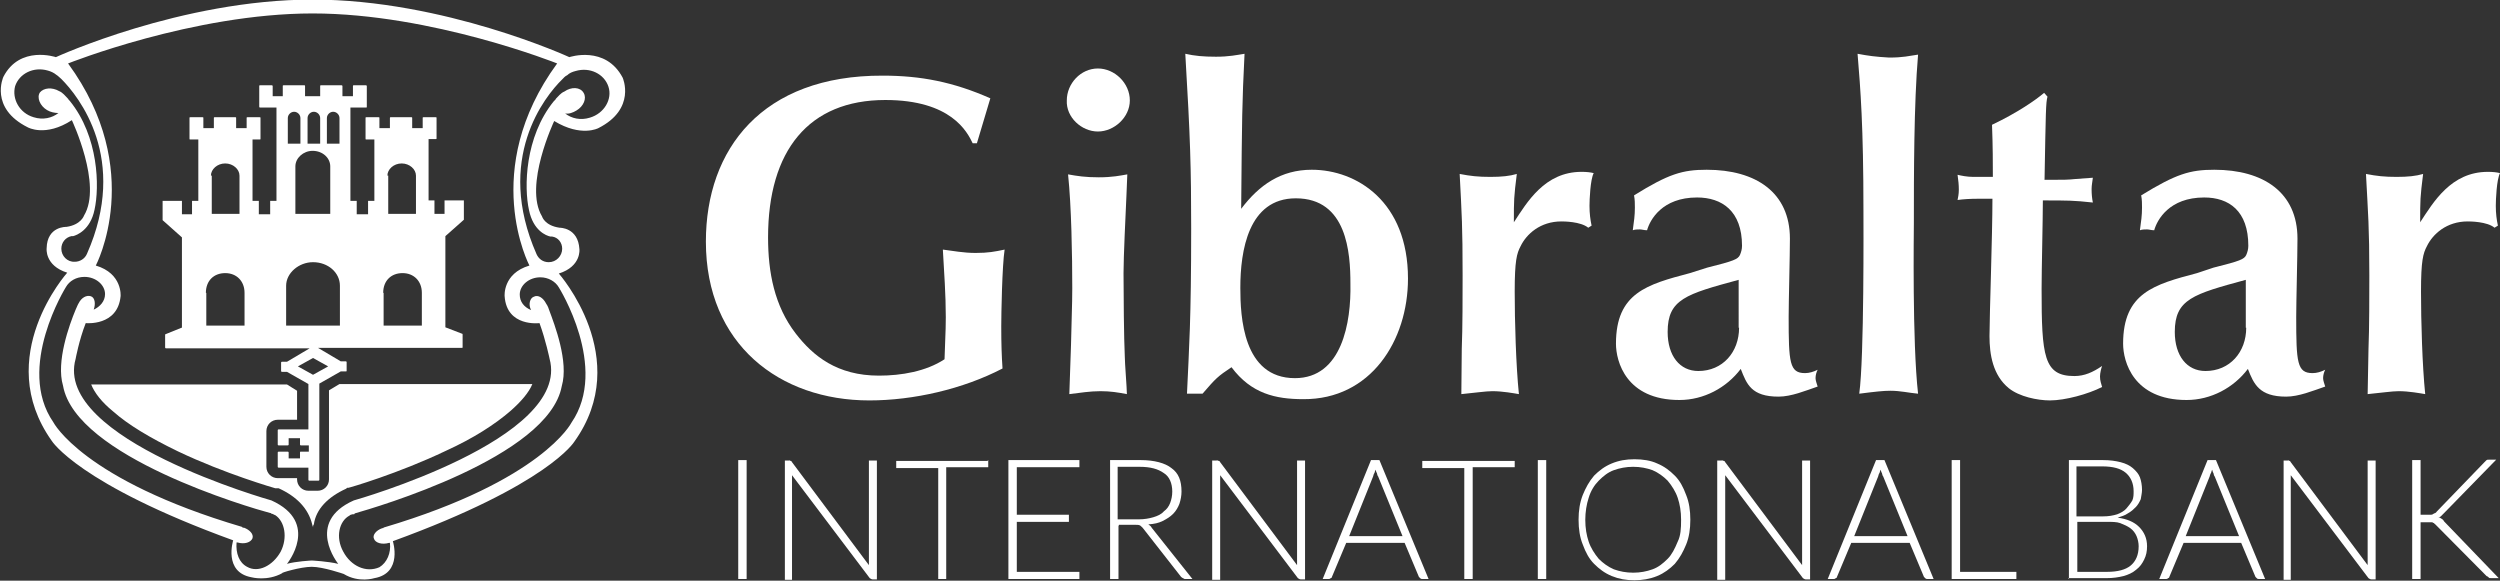 <?xml version="1.0" encoding="utf-8"?>
<!-- Generator: Adobe Illustrator 18.1.1, SVG Export Plug-In . SVG Version: 6.00 Build 0)  -->
<svg version="1.1" id="Layer_1" xmlns="http://www.w3.org/2000/svg" xmlns:xlink="http://www.w3.org/1999/xlink" x="0px" y="0px"
	 viewBox="0.1 351.9 595 138.2" enable-background="new 0.1 351.9 595 138.2" xml:space="preserve">
<rect x="0.1" y="351.9" width="595" height="138.2" fill="#333333" stroke="none"/>
<g>
	<path fill="#FFFFFF" d="M563.6,445.7c3.2-0.3,5.8-0.7,7.4-0.7c2.4,0,5.1,0.5,6.3,0.7c-0.7-6.8-1-17.4-1-24.4
		c0-7.4,0.5-9.1,1.4-10.8c1.4-2.9,4.7-5.9,9.7-5.9c0.5,0,4.6,0,6.4,1.5l0.8-0.5c-0.3-1.4-0.5-2.9-0.5-4.7c0-1.5,0.2-6.3,1-7.8
		c-0.8-0.2-1.7-0.3-2.9-0.3c-8.8,0-13,7.3-16.1,12c0-5.4,0-5.9,0.7-11.5c-1.7,0.5-3.6,0.7-6.3,0.7c-2.9,0-4.7-0.2-7.3-0.7
		c0.5,9.7,0.8,12.4,0.8,24.2c0,4.2,0,12.7-0.2,17.4L563.6,445.7z"/>
	<path fill="#FFFFFF" d="M534.7,429.9c0,5.8-3.9,10.3-9.7,10.3c-4.4,0-7.3-3.6-7.3-9.3c0-7.8,4.4-9,16.9-12.4V429.9z M523,416.9
		c-10.2,2.7-17.6,4.7-17.6,16.8c0,4.2,2.4,13.4,15.1,13.4c5.8,0,11.2-2.9,14.6-7.4c1.4,3.6,2.7,6.6,9.1,6.6c3,0,6.4-1.4,9.3-2.4
		c-0.2-0.7-0.5-1.4-0.5-2c0-0.7,0.2-1.4,0.5-2c-1,0.5-2,0.8-3,0.8c-3.7,0-3.9-2.5-3.9-13.4c0-3.6,0.3-14.6,0.3-18.6
		c0-11-8.1-16.4-19.8-16.4c-5.8,0-9.1,1-17.4,6.1c0.2,1,0.2,2,0.2,2.9c0,1.9-0.2,3.2-0.5,5.4c0.5-0.2,1.2-0.2,1.7-0.2
		c0.5,0,1,0.2,1.7,0.2c0.7-2.5,3.6-7.8,11.9-7.8c5.9,0,10.5,3.2,10.5,11.5c0,0.8-0.2,1.5-0.5,2.2c-0.5,1-1.4,1.4-7.8,3L523,416.9z"
		/>
	<path fill="#FFFFFF" d="M486.6,374c-2,1.7-6.3,4.7-12.4,7.6c0.2,5.1,0.2,9.3,0.2,12.4h-4.7c-1.4,0-2.9-0.3-3.7-0.5
		c0.2,1.4,0.3,2.4,0.3,3.6c0,1-0.2,1.9-0.3,2.4c1.4-0.2,3-0.3,5.1-0.3h3.2c0,8.8-0.7,27.8-0.7,32.7c0,4.4,0.8,9.3,4.6,12.4
		c2.5,2,6.8,2.9,9.8,2.9c3.6,0,9.1-1.5,12.4-3.2c-0.2-0.8-0.5-1.4-0.5-2.5c0-0.8,0.3-2,0.5-2.5c-2.2,1.5-4.2,2.4-6.6,2.4
		c-7.3,0-7.8-4.7-7.8-20.8c0-4.6,0.3-16.3,0.3-21c5.9,0,7.3,0,11.9,0.5c-0.2-1-0.3-2-0.3-3.2c0-1,0.2-1.7,0.3-2.7l-4.1,0.3
		c-2,0.2-2.5,0.2-7.4,0.2c0.3-16.4,0.3-18.3,0.7-19.8L486.6,374z"/>
	<path fill="#FFFFFF" d="M442.2,364.7c0.7,8.5,1.4,17.1,1.4,37.4c0,2.5,0.2,35-1,43.5c3.9-0.5,5.8-0.7,7.4-0.7
		c2.4,0,4.4,0.5,6.6,0.7c-1.4-12.4-1-38.6-1-40.6c0-11.2,0-28.4,1-40.1c-2.2,0.3-3.4,0.7-6.9,0.7
		C446.3,365.4,444.9,365.2,442.2,364.7"/>
	<path fill="#FFFFFF" d="M414,429.9c0,5.8-3.9,10.3-9.7,10.3c-4.4,0-7.3-3.6-7.3-9.3c0-7.8,4.4-9,16.9-12.4V429.9z M402.3,416.9
		c-10.2,2.7-17.6,4.7-17.6,16.8c0,4.2,2.4,13.4,15.1,13.4c5.8,0,11.2-2.9,14.6-7.4c1.4,3.6,2.5,6.6,9,6.6c3,0,6.4-1.4,9.3-2.4
		c-0.2-0.7-0.5-1.4-0.5-2c0-0.7,0.2-1.4,0.5-2c-1,0.5-2,0.8-3,0.8c-3.7,0-3.9-2.5-3.9-13.4c0-3.6,0.3-14.6,0.3-18.6
		c0-11-8.1-16.4-19.8-16.4c-5.8,0-9.1,1-17.3,6.1c0.2,1,0.2,2,0.2,2.9c0,1.9-0.2,3.2-0.5,5.4c0.5-0.2,1.2-0.2,1.7-0.2
		c0.5,0,1,0.2,1.7,0.2c0.7-2.5,3.6-7.8,11.9-7.8c5.9,0,10.7,3.2,10.7,11.5c0,0.8-0.2,1.5-0.5,2.2c-0.5,1-1.4,1.4-7.8,3L402.3,416.9z
		"/>
	<path fill="#FFFFFF" d="M347.9,445.7c3.2-0.3,5.8-0.7,7.4-0.7c2.4,0,5.1,0.5,6.3,0.7c-0.7-6.8-1-17.4-1-24.4
		c0-7.4,0.5-9.1,1.4-10.8c1.4-2.9,4.7-5.9,9.7-5.9c0.5,0,4.6,0,6.4,1.5l0.8-0.5c-0.3-1.4-0.5-2.9-0.5-4.7c0-1.5,0.2-6.3,1-7.8
		c-0.8-0.2-1.7-0.3-2.9-0.3c-8.8,0-13,7.3-16.1,12c0-5.4,0-5.9,0.7-11.5c-1.7,0.5-3.6,0.7-6.3,0.7c-2.9,0-4.7-0.2-7.3-0.7
		c0.5,9.7,0.7,12.4,0.7,24.2c0,4.2,0,12.7-0.2,17.4L347.9,445.7z"/>
	<path fill="#FFFFFF" d="M308.3,441.9c-12.4,0-13-14.7-13-21.5c0-8.8,1.9-21.3,13.2-21.3c12.2,0,13,13,13,20.3
		C321.7,428.6,319.5,441.9,308.3,441.9 M335.2,418.2c0-18.3-12.2-25.9-22.9-25.9c-7.3,0-12.5,3.6-16.8,9.3
		c0.2-22.3,0.2-24.7,0.8-36.9c-1.9,0.3-3.7,0.7-6.8,0.7c-3,0-5.1-0.2-7.3-0.7c1.2,20.1,1.4,27.3,1.4,41.5c0,22-0.5,28.4-1,39.4h3.7
		c3.2-3.7,3.6-4.1,6.9-6.3c4.7,6.3,10.5,7.6,17.1,7.6C326.3,447,335.2,433,335.2,418.2"/>
	<path fill="#FFFFFF" d="M261.4,383.2c3.9,0,7.6-3.4,7.6-7.4c0-4.1-3.6-7.6-7.6-7.6c-4.1,0-7.4,3.6-7.4,7.6
		C253.8,379.8,257.5,383.2,261.4,383.2"/>
	<path fill="#FFFFFF" d="M254.6,445.7c2.5-0.3,4.9-0.7,7.4-0.7c2.4,0,4.2,0.3,6.3,0.7c0-1.4-0.5-7.4-0.5-9
		c-0.2-3.9-0.3-15.1-0.3-19.8c0-3.9,0.5-14.1,0.7-18.6l0.2-4.9c-1.7,0.3-3.6,0.7-6.8,0.7c-3.2,0-5.1-0.3-7.3-0.7
		c0.8,7.6,1,19.3,1,27.1c0,4.1-0.2,8-0.3,13.5L254.6,445.7z"/>
	<path fill="#FFFFFF" d="M168.1,409.4c0,24.5,17.6,37.8,38.9,37.8c10.5,0,22.3-2.7,31.7-7.6c-0.2-3-0.3-5.8-0.3-10
		c0-2.9,0.2-14.4,0.8-18.3c-2.4,0.5-3.9,0.8-6.9,0.8c-2.9,0-5.4-0.5-7.8-0.8c0.3,5.4,0.7,10.7,0.7,16.1c0,1.4,0,2.4-0.3,10
		c-4.4,2.9-10.3,3.9-15.6,3.9c-10,0-15.7-4.7-19.8-10c-5.1-6.6-6.6-14.6-6.6-22.9c0-20.7,9.7-32.7,27.9-32.7
		c15.7,0,19.5,7.6,20.8,10.3h1l3.2-10.7c-8.8-3.9-16.6-5.4-25.6-5.4C181.5,369.8,168.1,387.4,168.1,409.4"/>
</g>
<g>
	<path fill="#FFFFFF" d="M177.8,489.7h-2v-28.3h2V489.7z"/>
	<path fill="#FFFFFF" d="M188.3,461.6c0.2,0,0.2,0.2,0.3,0.3l18.3,24.5c0-0.3,0-0.8,0-1.2v-23.7h1.9v28.3h-1c-0.3,0-0.5-0.2-0.7-0.3
		L188.6,465c0,0.3,0,0.8,0,1.2v23.7h-1.7v-28.4h1C188.1,461.4,188.1,461.6,188.3,461.6z"/>
	<path fill="#FFFFFF" d="M235.3,461.4v1.7h-10v26.6h-1.9v-26.4h-10v-1.7h21.8V461.4z"/>
	<path fill="#FFFFFF" d="M257,461.4v1.7h-14.9v11.3h12.4v1.7h-12.4V488H257v1.7h-16.9v-28.3H257z"/>
	<path fill="#FFFFFF" d="M266.3,477v12.7h-2v-28.3h7.3c3.2,0,5.8,0.7,7.3,1.9c1.7,1.2,2.4,3,2.4,5.6c0,1-0.2,2-0.5,2.9
		c-0.3,0.8-0.8,1.7-1.5,2.4s-1.5,1.2-2.5,1.7c-1,0.5-2,0.7-3.4,0.8c0.3,0.2,0.7,0.5,0.8,0.8l9.7,12.2h-1.7c-0.2,0-0.3,0-0.5-0.2
		c-0.2,0-0.3-0.2-0.5-0.3l-9-11.5c-0.2-0.3-0.5-0.5-0.7-0.7c-0.3-0.2-0.7-0.2-1.2-0.2h-3.9V477z M266.3,475.5h4.9
		c1.2,0,2.4-0.2,3.4-0.5c1-0.3,1.9-0.7,2.5-1.4c0.7-0.5,1.2-1.2,1.5-2c0.3-0.8,0.5-1.7,0.5-2.7c0-2-0.7-3.6-2-4.4
		c-1.4-1-3.2-1.5-5.8-1.5h-5.2v12.5H266.3z"/>
	<path fill="#FFFFFF" d="M290.2,461.6c0.2,0,0.2,0.2,0.3,0.3l18.3,24.5c0-0.3,0-0.8,0-1.2v-23.7h1.9v28.3h-1c-0.3,0-0.5-0.2-0.7-0.3
		L290.5,465c0,0.3,0,0.8,0,1.2v23.7h-1.9v-28.4h1C289.9,461.4,290,461.6,290.2,461.6z"/>
	<path fill="#FFFFFF" d="M340.1,489.7h-1.5c-0.2,0-0.3,0-0.5-0.2s-0.2-0.2-0.3-0.3l-3.4-8.1h-13.9l-3.4,8.1c0,0.2-0.2,0.3-0.3,0.3
		c-0.2,0.2-0.3,0.2-0.5,0.2h-1.4l11.5-28.3h2L340.1,489.7z M321.2,479.5h12.7l-5.8-14.2c-0.2-0.2-0.2-0.5-0.3-0.8
		c-0.2-0.3-0.2-0.5-0.3-0.8c-0.2,0.3-0.2,0.7-0.3,0.8c-0.2,0.3-0.2,0.5-0.3,0.8L321.2,479.5z"/>
	<path fill="#FFFFFF" d="M360.6,461.4v1.7h-10v26.6h-2v-26.4h-10v-1.7h22V461.4z"/>
	<path fill="#FFFFFF" d="M368.1,489.7h-2v-28.3h2V489.7z"/>
	<path fill="#FFFFFF" d="M402.4,475.6c0,2.2-0.3,4.2-1,5.9c-0.7,1.7-1.5,3.2-2.7,4.6c-1.2,1.2-2.5,2.2-4.2,2.9c-1.7,0.7-3.6,1-5.4,1
		c-2,0-3.7-0.3-5.4-1c-1.7-0.7-3-1.7-4.2-2.9c-1.2-1.2-2-2.7-2.7-4.6c-0.7-1.7-1-3.7-1-5.9c0-2.2,0.3-4.1,1-5.9
		c0.7-1.7,1.5-3.2,2.7-4.6c1.2-1.2,2.5-2.2,4.2-2.9c1.7-0.7,3.4-1,5.4-1c2,0,3.9,0.3,5.4,1c1.7,0.7,3,1.7,4.2,2.9
		c1.2,1.2,2,2.7,2.7,4.6C402.1,471.4,402.4,473.4,402.4,475.6z M400.2,475.6c0-2-0.3-3.7-0.8-5.2c-0.5-1.5-1.4-2.9-2.4-4.1
		c-1-1-2.2-1.9-3.6-2.5c-1.4-0.5-2.9-0.8-4.6-0.8s-3.2,0.3-4.6,0.8c-1.4,0.5-2.5,1.4-3.6,2.5c-1,1-1.9,2.4-2.4,4.1
		c-0.5,1.5-0.8,3.4-0.8,5.2c0,2,0.3,3.7,0.8,5.2c0.5,1.5,1.4,2.9,2.4,4.1c1,1,2.2,1.9,3.6,2.5c1.4,0.5,2.9,0.8,4.6,0.8
		s3.2-0.3,4.6-0.8s2.5-1.4,3.6-2.5c1-1,1.7-2.4,2.4-4.1C400.1,479.4,400.2,477.7,400.2,475.6z"/>
	<path fill="#FFFFFF" d="M410.4,461.6c0.2,0,0.2,0.2,0.3,0.3l18.3,24.5c0-0.3,0-0.8,0-1.2v-23.7h1.9v28.3h-1c-0.3,0-0.5-0.2-0.7-0.3
		L410.7,465c0,0.3,0,0.8,0,1.2v23.7h-1.9v-28.4h1C410.1,461.4,410.2,461.6,410.4,461.6z"/>
	<path fill="#FFFFFF" d="M460.3,489.7h-1.5c-0.2,0-0.3,0-0.5-0.2c-0.2-0.2-0.2-0.2-0.3-0.3l-3.4-8.1h-13.9l-3.4,8.1
		c0,0.2-0.2,0.3-0.3,0.3c-0.2,0.2-0.3,0.2-0.5,0.2h-1.4l11.5-28.3h2L460.3,489.7z M441.4,479.5h12.7l-5.8-14.2
		c-0.2-0.2-0.2-0.5-0.3-0.8c-0.2-0.3-0.2-0.5-0.3-0.8c-0.2,0.3-0.2,0.7-0.3,0.8c-0.2,0.3-0.2,0.5-0.3,0.8L441.4,479.5z"/>
	<path fill="#FFFFFF" d="M466.6,488H480v1.7h-15.4v-28.3h2V488z"/>
	<path fill="#FFFFFF" d="M492.5,489.7v-28.3h8.1c1.7,0,3,0.2,4.2,0.5c1.2,0.3,2.2,0.8,2.9,1.4c0.8,0.7,1.4,1.4,1.7,2.2
		s0.5,1.9,0.5,3c0,0.7-0.2,1.5-0.3,2.2c-0.3,0.7-0.7,1.4-1.2,1.9c-0.5,0.5-1,1-1.9,1.5c-0.7,0.5-1.5,0.7-2.4,1
		c2.2,0.3,3.9,1,5.1,2.2c1.2,1.2,1.9,2.7,1.9,4.6c0,1.2-0.2,2.2-0.7,3.2c-0.5,1-1,1.7-1.9,2.4c-0.8,0.7-1.9,1.2-3,1.5
		c-1.2,0.3-2.5,0.5-4.1,0.5h-9V489.7z M494.5,474.8h6.1c1.4,0,2.4-0.2,3.4-0.5c0.8-0.3,1.7-0.8,2.2-1.4s1-1.2,1.4-1.9
		c0.3-0.7,0.3-1.4,0.3-2.2c0-1.9-0.7-3.4-1.9-4.4c-1.2-1-3-1.5-5.6-1.5h-6.1v11.9H494.5z M494.5,476.1V488h7.1
		c2.5,0,4.4-0.5,5.6-1.5c1.2-1,1.9-2.5,1.9-4.6c0-0.8-0.2-1.7-0.5-2.4c-0.3-0.7-0.8-1.4-1.5-1.9c-0.7-0.5-1.4-0.8-2.4-1.2
		c-0.8-0.3-2-0.3-3.2-0.3L494.5,476.1L494.5,476.1z"/>
	<path fill="#FFFFFF" d="M539.2,489.7h-1.5c-0.2,0-0.3,0-0.5-0.2s-0.2-0.2-0.3-0.3l-3.4-8.1h-13.7l-3.4,8.1c0,0.2-0.2,0.3-0.3,0.3
		c-0.2,0.2-0.3,0.2-0.5,0.2H514l11.5-28.3h2L539.2,489.7z M520.3,479.5H533l-5.8-14.2c-0.2-0.2-0.2-0.5-0.3-0.8
		c-0.2-0.3-0.2-0.5-0.3-0.8c-0.2,0.3-0.2,0.7-0.3,0.8c-0.2,0.3-0.2,0.5-0.3,0.8L520.3,479.5z"/>
	<path fill="#FFFFFF" d="M545,461.6c0.2,0,0.2,0.2,0.3,0.3l18.3,24.5c0-0.3,0-0.8,0-1.2v-23.7h1.9v28.3h-1c-0.3,0-0.5-0.2-0.7-0.3
		L545.3,465c0,0.3,0,0.8,0,1.2v23.7h-1.7v-28.4h1C544.8,461.4,545,461.6,545,461.6z"/>
	<path fill="#FFFFFF" d="M576.3,474.4h1.7c0.3,0,0.5,0,0.7,0c0.2,0,0.3,0,0.5-0.2c0.2,0,0.3-0.2,0.5-0.2c0.2-0.2,0.3-0.2,0.3-0.3
		l11.3-11.7c0.2-0.2,0.3-0.3,0.5-0.5c0.2-0.2,0.3-0.2,0.7-0.2h1.7l-12.4,12.7c-0.3,0.3-0.5,0.5-0.7,0.7s-0.3,0.3-0.7,0.3
		c0.3,0,0.5,0.2,0.7,0.3s0.5,0.3,0.7,0.7l13,13.5h-1.7c-0.3,0-0.7,0-0.7-0.2c-0.2-0.2-0.3-0.2-0.5-0.3L580,477
		c-0.2-0.2-0.3-0.3-0.3-0.3c-0.2-0.2-0.3-0.2-0.3-0.3c-0.2,0-0.3-0.2-0.5-0.2c-0.2,0-0.5,0-0.8,0h-1.9v13.5h-2v-28.3h2v13H576.3z"/>
</g>
<path fill="#FFFFFF" d="M14.7,411.1c0-1.5,1-2.7,2.4-3l0,0c0,0,0,0,0.2,0c0,0,0,0,0.2,0c0.8-0.2,4.1-1.4,5.1-6.3
	c1.2-5.4,1-17.4-5.9-25.9l0,0c0,0-0.2-0.2-0.3-0.3c0-0.2-0.2-0.2-0.2-0.3l0,0c-0.5-0.5-1.2-1.4-2-1.7l0,0c-1.7-1-3.7-0.8-4.6,0.3
	c-0.8,1.2,0,3.2,1.7,4.2c0.8,0.5,1.9,0.7,2.7,0.7c-1.5,1.2-3.7,1.7-5.9,1c-3.4-1-5.2-4.4-4.4-7.4c1-3,4.4-4.7,7.8-3.7
	c0.7,0.2,1.4,0.5,2,1l0,0l0,0c0.5,0.3,0.8,0.7,1.2,1c4.1,4.1,16.1,19,6.1,41.6c-0.5,1.2-1.7,1.9-2.9,1.9
	C16.1,414.3,14.7,412.8,14.7,411.1 M66.9,483.2c-1.9,3.4-5.4,5.1-8,3.6c-1.9-1-2.7-3.2-2.5-5.8c0,0,0,0,0.2,0c1.7,0.5,3.2,0,3.6-1
	c0.3-1-0.7-2-2-2.5h-0.2c-0.2,0-0.3-0.2-0.3-0.2c-37.9-11.2-44.9-24.9-44.9-24.9c-9-13,3-32.2,3-32.2l0,0c0.8-1.4,2.4-2.4,4.4-2.4
	c2.7,0,4.9,1.9,4.9,4.1c0,1.7-1.2,3-2.7,3.7c0.5-1.4,0.3-2.9-0.7-3.2s-2.2,0.3-2.9,1.7l0,0c0,0-0.3,0.5-0.7,1.5
	c-1.5,3.6-4.7,12.4-3,18.1c3,16.9,44.4,29,49.3,30.3c0.2,0,0.3,0,0.3,0.2h0.2l0,0c0.2,0,0.3,0.2,0.7,0.3
	C67.9,476,68.6,479.9,66.9,483.2 M133.9,411.1c0,1.7-1.4,3.2-3.2,3.2c-1.4,0-2.4-0.8-2.9-1.9c-10-22.7,2-37.6,6.1-41.6
	c0.3-0.3,0.7-0.8,1.2-1l0,0l0,0c0.5-0.5,1.2-0.8,2-1c3.4-1,6.8,0.7,7.8,3.7c1,3-1,6.4-4.4,7.4c-2.2,0.7-4.4,0.2-5.9-1
	c0.8,0.2,1.9-0.2,2.7-0.7c1.7-1,2.5-2.9,1.7-4.2c-0.8-1.4-2.9-1.5-4.6-0.3l0,0c-0.8,0.3-1.5,1.2-2,1.7l0,0c0,0.2-0.2,0.2-0.2,0.3
	c-0.2,0.2-0.3,0.3-0.3,0.3l0,0c-6.9,8.5-7.1,20.5-5.9,25.9c1,4.9,4.1,6.1,5.1,6.3h0.2h0.2l0,0C132.9,408.4,133.9,409.6,133.9,411.1
	 M81.8,483.2c-1.9-3.4-1-7.3,1.5-8.6c0.2-0.2,0.3-0.2,0.7-0.3l0,0c0,0,0,0,0.2,0s0.3,0,0.3-0.2c4.9-1.4,46.2-13.4,49.3-30.3
	c1.7-5.8-1.7-14.6-3-18.1c-0.3-1-0.7-1.5-0.7-1.5l0,0c-0.7-1.4-1.9-2.2-2.9-1.7c-1,0.3-1.4,1.9-0.7,3.2c-1.7-0.7-2.7-2-2.7-3.7
	c0-2.2,2.2-4.1,4.9-4.1c1.9,0,3.6,1,4.4,2.4l0,0c0,0,12,19.1,3,32.2c0,0-6.9,13.7-44.5,24.9c-0.2,0-0.3,0.2-0.3,0.2h-0.2
	c-1.5,0.5-2.4,1.7-2,2.5c0.3,1,1.9,1.5,3.6,1c0,0,0,0,0.2,0c0.3,2.4-0.7,4.7-2.5,5.8C87.2,488.3,83.6,486.6,81.8,483.2 M74.3,485.3
	c0,0-3.9,0.2-5.9,0.8c0,0,8-9.8-3.7-15.1c0,0-52-14.6-46.6-33.7c0,0,0.8-4.4,2.4-8.5c0,0,7.6,0.8,8.3-6.4c0,0,0.5-5.4-5.9-7.3
	c0,0,12-22.7-6.6-48.1c0,0,29.8-11.9,58.2-11.9l0,0c28.4,0,58.2,11.9,58.2,11.9c-18.6,25.4-6.6,48.1-6.6,48.1
	c-6.4,1.9-5.9,7.3-5.9,7.3c0.5,7.4,8.3,6.4,8.3,6.4c1.5,4.1,2.4,8.5,2.4,8.5c5.2,19.1-46.6,33.7-46.6,33.7
	c-11.7,5.2-3.7,15.1-3.7,15.1C78.2,485.5,74.3,485.3,74.3,485.3L74.3,485.3z M74.3,486.8c2.7,0,7.6,1.7,7.6,1.7c3.6,2.2,7.3,1,7.3,1
	c6.8-1.2,4.4-8.8,4.4-8.8c37.1-13.5,43.2-23.7,43.2-23.7c14.2-19.8-3.7-40-3.7-40c5.4-1.7,4.9-5.8,4.9-5.8c-0.3-5.2-4.7-5.1-4.7-5.1
	c-3.6-0.5-4.2-2.7-4.2-2.7c-4.4-7.3,2.9-22.7,2.9-22.7c6.4,3.9,10.5,1.7,10.5,1.7c9.1-4.6,5.8-12,5.8-12c-4.1-7.8-12.7-4.9-12.7-4.9
	s-29.8-13.7-61.1-13.7l0,0c-31.3,0-61.1,13.7-61.1,13.7s-8.6-2.9-12.5,4.7c0,0-3.4,7.4,5.8,12c0,0,4.2,2.4,10.5-1.7
	c0,0,7.3,15.4,2.9,22.7c0,0-0.7,2.2-4.2,2.7c0,0-4.6-0.2-4.7,5.1c0,0-0.5,4.1,4.9,5.8c0,0-17.9,20-3.7,40c0,0,6.3,10.3,43.2,23.7
	c0,0-2.4,7.6,4.4,8.8c0,0,3.7,1,7.3-1C66.7,488.3,71.6,486.8,74.3,486.8L74.3,486.8z"/>
<path fill="#FFFFFF" d="M82.5,468.2l0.2-0.2h0.2H83c0.2,0,11.9-3.4,23.2-8.8c6.6-3,11.7-6.3,15.4-9.5c2.5-2.2,4.4-4.4,5.2-6.4H80.9
	l-2.5,1.5V466c0,1.5-1.2,2.7-2.7,2.7h-2.2c-1.5,0-2.7-1.2-2.7-2.7v-0.3h-4.6c-1.5,0-2.7-1.2-2.7-2.7v-8.5c0-1.5,1.2-2.7,2.7-2.7h4.6
	v-6.9l-2.4-1.5H21.8c0.8,2,2.5,4.2,5.2,6.4c3.6,3.2,8.8,6.3,15.4,9.5c11.3,5.4,23.2,8.8,23.2,8.8h0.2H66h0.2h0.2
	c4.4,2,7.1,4.9,8,8.6c0,0.2,0.2,0.5,0.2,0.7c0-0.2,0-0.5,0.2-0.7C75.3,473.1,78.1,470.2,82.5,468.2 M43.3,429.9l-3.7,1.5
	c0,0-0.2,0-0.2,0.2v3c0,0,0,0.2,0.2,0.2h34.2l-5.4,3.2h-1.2c0,0-0.2,0-0.2,0.2v2c0,0,0,0.2,0.2,0.2h1.2l5.1,2.9v10.8h-7.1
	c0,0-0.2,0-0.2,0.2v3.4c0,0,0,0.2,0.2,0.2h2.2c0,0,0.2,0,0.2-0.2v-1.5h2.7v1.5c0,0,0,0.2,0.2,0.2h1.9v1.5h-1.9c-0.2,0-0.2,0-0.2,0.2
	v1.4h-2.7v-1.4c0,0,0-0.2-0.2-0.2h-2.2c0,0-0.2,0-0.2,0.2v3.4c0,0,0,0.2,0.2,0.2h7.1v2.9c0,0,0,0.2,0.2,0.2h2.2c0,0,0.2,0,0.2-0.2
	v-22.9l5.1-2.9h1.2c0.2,0,0.2,0,0.2-0.2v-2c0,0,0-0.2-0.2-0.2h-1.2l-5.4-3.2h34.2c0.2,0,0.2,0,0.2-0.2v-3c0,0,0-0.2-0.2-0.2
	l-3.9-1.5v-21.7l4.4-3.9v-4.6h-4.6v3.2h-2.4v-3.2h-1.4v-14.6h1.7c0.2,0,0.2,0,0.2-0.2V380c0-0.2,0-0.2-0.2-0.2h-2.9
	c-0.2,0-0.2,0-0.2,0.2v2.4h-2.5V380c0-0.2,0-0.2-0.2-0.2h-4.9c-0.2,0-0.2,0-0.2,0.2v2.4h-2.5V380c0-0.2,0-0.2-0.2-0.2h-2.9
	c-0.2,0-0.2,0-0.2,0.2v4.9c0,0.2,0,0.2,0.2,0.2h1.9v14.6h-1.5v3.2H85v-3.2h-1.5v-22.2h3.7c0.2,0,0.2,0,0.2-0.2v-4.9
	c0,0,0-0.2-0.2-0.2h-2.9c-0.2,0-0.2,0-0.2,0.2v2.4h-2.5v-2.4c0,0,0-0.2-0.2-0.2h-4.9c-0.2,0-0.2,0-0.2,0.2v2.4h-3.6v-2.4
	c0-0.2,0-0.2-0.2-0.2h-4.9c-0.2,0-0.2,0-0.2,0.2v2.4H65v-2.4c0,0,0-0.2-0.2-0.2H62c-0.2,0-0.2,0-0.2,0.2v4.9c0,0,0,0.2,0.2,0.2h3.9
	v22.2h-1.5v3.2h-2.7v-3.2h-1.5v-14.6h1.7c0.2,0,0.2,0,0.2-0.2V380c0-0.2,0-0.2-0.2-0.2h-2.9c-0.2,0-0.2,0-0.2,0.2v2.4h-2.5V380
	c0-0.2,0-0.2-0.2-0.2h-4.9c-0.2,0-0.2,0-0.2,0.2v2.4h-2.5V380c0-0.2,0-0.2-0.2-0.2h-2.9c-0.2,0-0.2,0-0.2,0.2v4.9
	c0,0.2,0,0.2,0.2,0.2h1.9v14.6h-1.5v3.2h-2.4v-3.2h-4.6v4.6l4.6,4.1V429.9z M92.3,393.7c0-1.5,1.5-2.9,3.4-2.9s3.4,1.4,3.4,2.9v9.1
	h-6.6v-9.1H92.3z M91.3,421.6c0-2.9,1.9-4.7,4.6-4.7c2.7,0,4.6,1.9,4.6,4.7v7.8h-9.1V421.6z M78.2,439.1l-3.6,2l-3.6-2l3.6-2
	L78.2,439.1z M77.9,380c0-0.8,0.7-1.5,1.5-1.5c0.8,0,1.5,0.7,1.5,1.5v6.1h-3V380z M73.3,380c0-0.8,0.7-1.5,1.5-1.5
	c0.8,0,1.5,0.7,1.5,1.5v6.1h-3C73.3,386.1,73.3,380,73.3,380z M74.5,387.8c2.4,0,4.2,1.7,4.2,3.7v11.3h-8.3v-11.3
	C70.4,389.5,72.3,387.8,74.5,387.8 M68.6,380c0-0.8,0.7-1.5,1.5-1.5c0.8,0,1.5,0.7,1.5,1.5v6.1h-3C68.6,386.1,68.6,380,68.6,380z
	 M68.2,419.9L68.2,419.9C68.4,419.9,68.4,419.9,68.2,419.9c0-3,3-5.6,6.4-5.6c3.6,0,6.4,2.5,6.4,5.6v9.5H68.2V419.9z M50.3,393.7
	c0-1.5,1.5-2.9,3.4-2.9c1.9,0,3.4,1.4,3.4,2.9v9.1h-6.6v-9.1H50.3z M49.1,421.6c0-2.9,1.9-4.7,4.6-4.7c2.7,0,4.6,1.9,4.6,4.7v7.8
	h-9.1V421.6z"/>
</svg>
